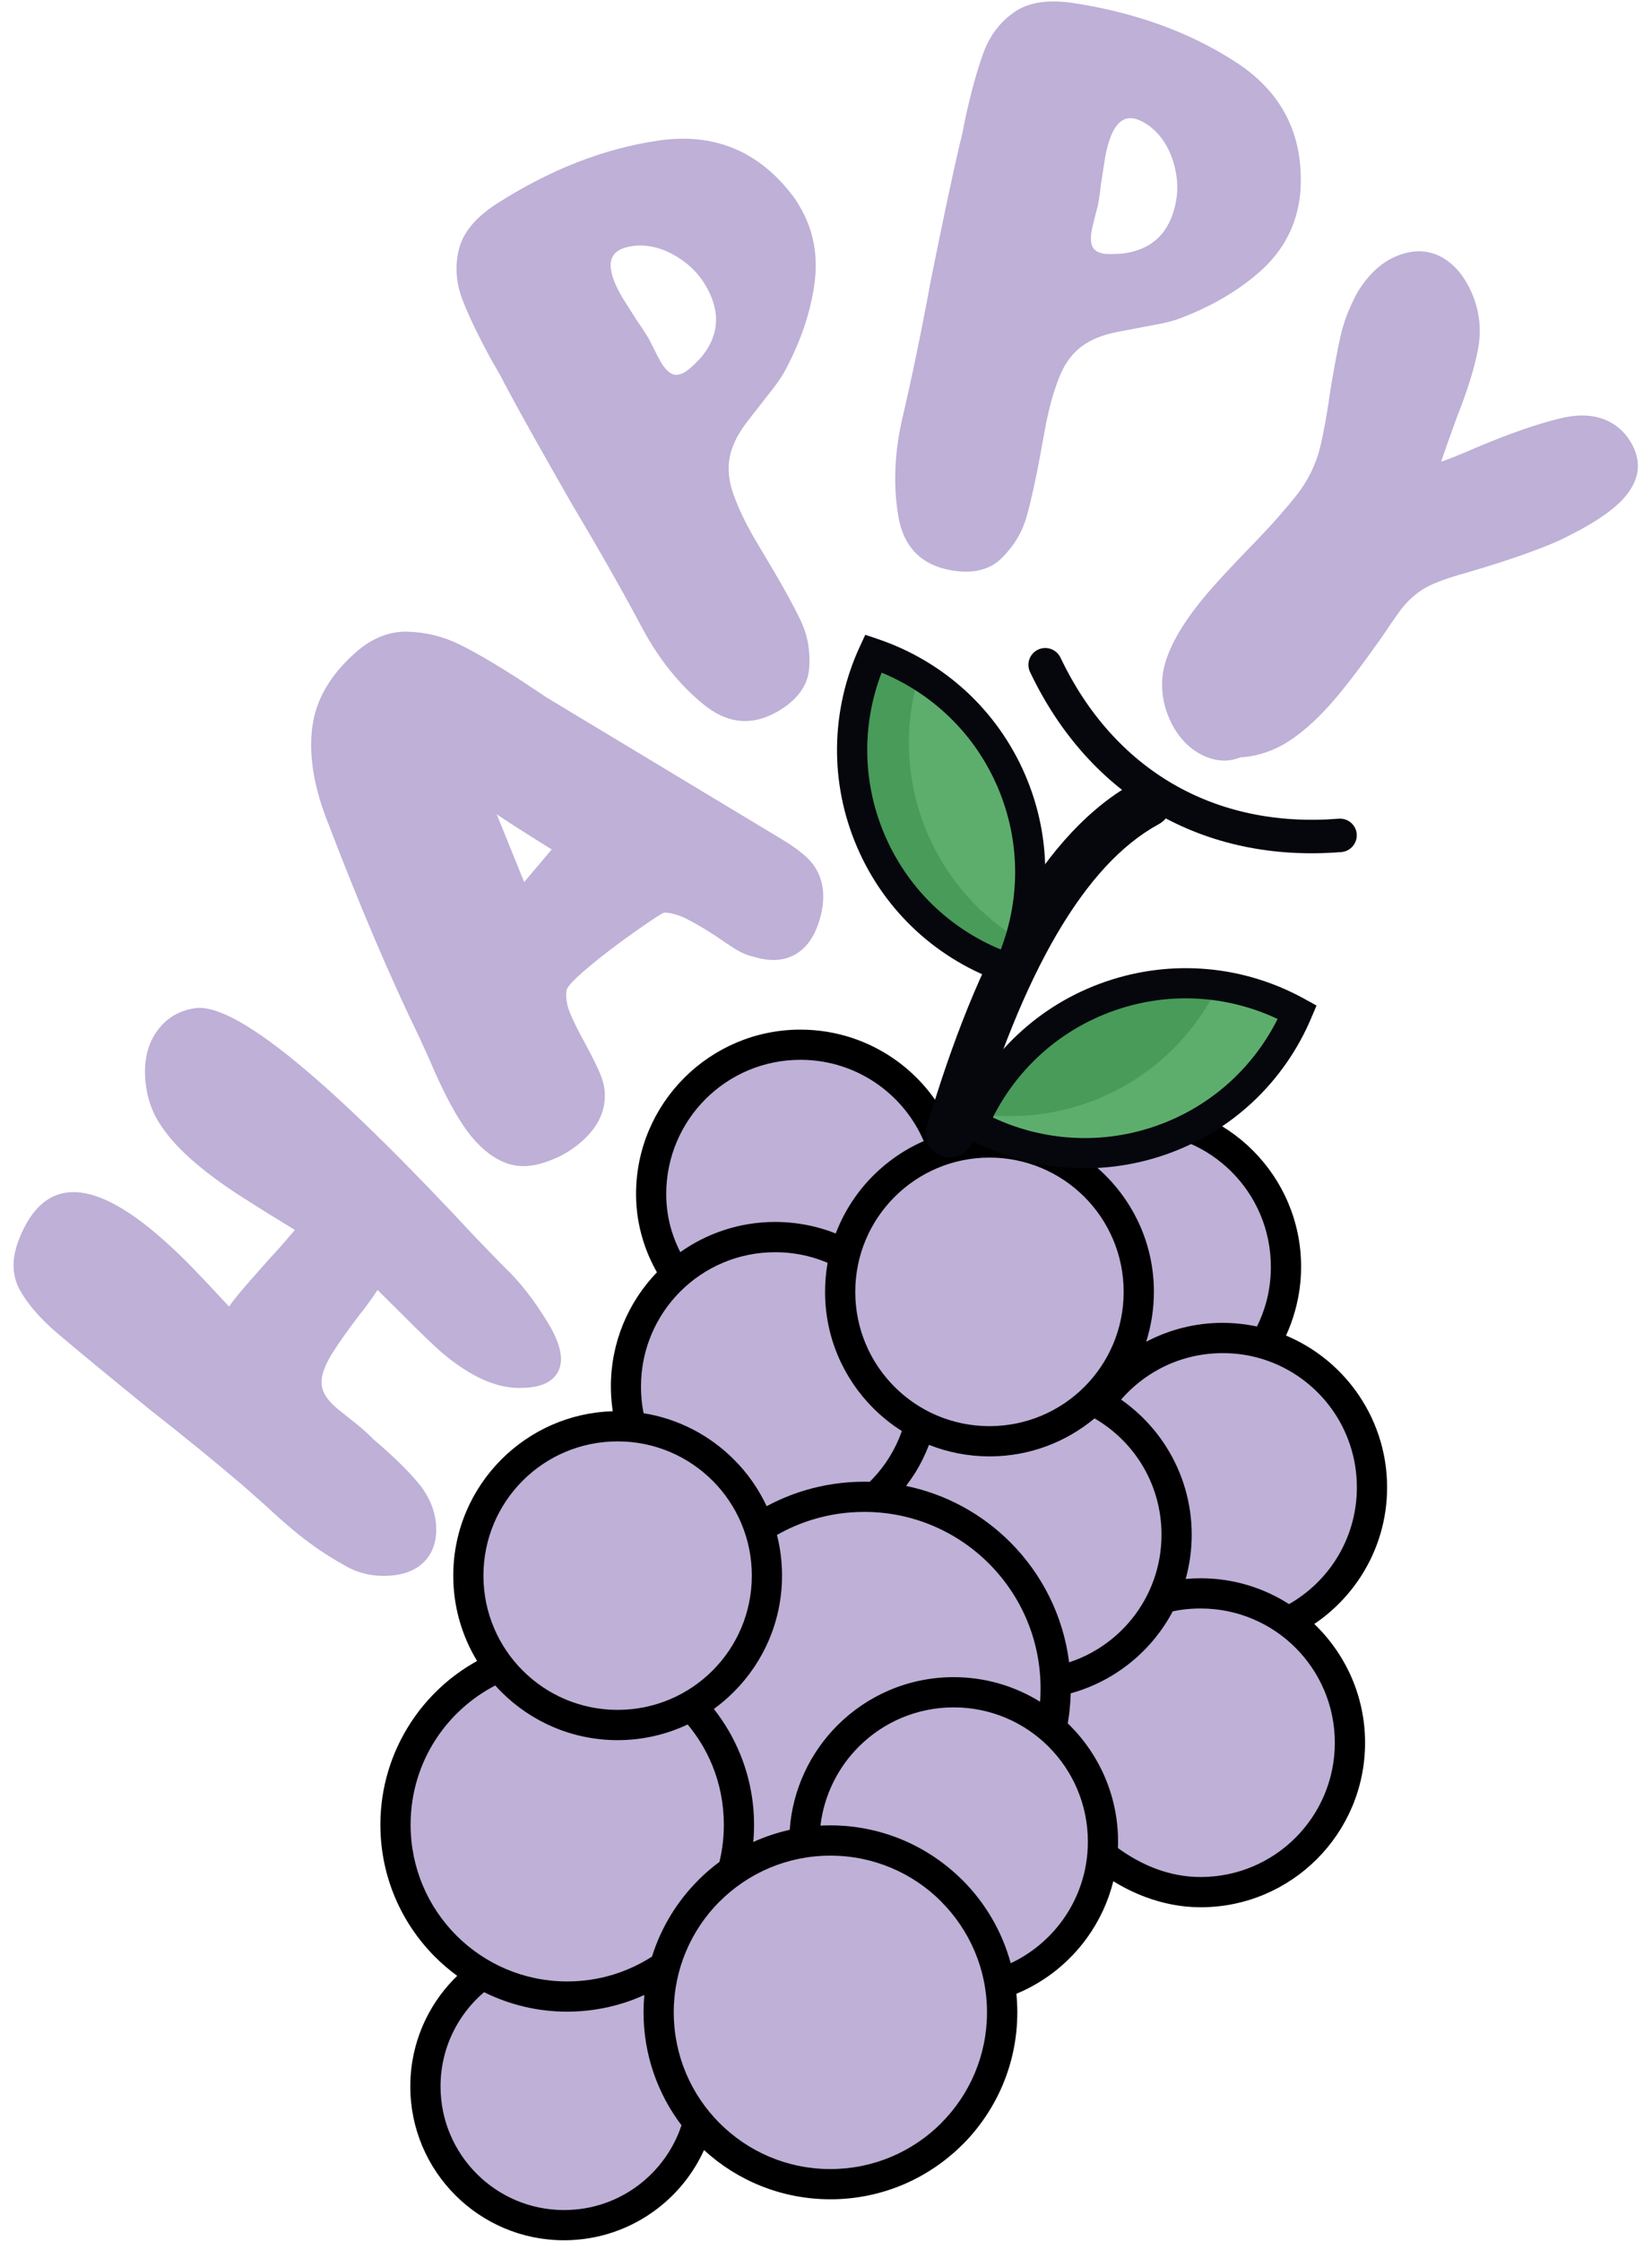 <svg width="118" height="160" viewBox="0 0 118 160" fill="none" xmlns="http://www.w3.org/2000/svg">
<g clip-path="url(#clip0_29_197)">
<path d="M30.451 111.342C29.852 112.049 28.967 112.438 27.792 112.507C26.617 112.579 25.545 112.325 24.58 111.749C23.259 111.02 22.005 110.149 20.82 109.146C20.085 108.524 19.535 108.032 19.161 107.668L17.334 106.048C15.133 104.182 12.924 102.382 10.705 100.649C7.777 98.266 5.593 96.463 4.155 95.245C2.914 94.193 2.008 93.158 1.437 92.142C0.866 91.126 0.817 89.969 1.288 88.668C1.631 87.746 2.043 87.004 2.522 86.438C4.388 84.237 7.267 84.785 11.163 88.087C12.066 88.853 12.957 89.692 13.832 90.603C14.708 91.517 15.232 92.07 15.407 92.265L16.359 93.289C16.594 92.956 16.973 92.477 17.5 91.855L19.3 89.815C19.709 89.388 20.298 88.722 21.063 87.818L19.197 86.674C19.003 86.559 18.324 86.129 17.16 85.386C15.995 84.644 14.933 83.863 13.973 83.052C12.929 82.166 12.107 81.277 11.508 80.381C10.792 79.337 10.411 78.129 10.362 76.754C10.313 75.379 10.671 74.24 11.437 73.336C12.059 72.602 12.875 72.154 13.886 71.992C15.414 71.734 18.069 73.208 21.851 76.413C25.069 79.14 29.113 83.126 33.983 88.369L35.965 90.412C37.101 91.474 38.173 92.841 39.179 94.518C40.185 96.195 40.339 97.441 39.645 98.26C39.166 98.826 38.324 99.105 37.116 99.1C35.412 99.11 33.556 98.266 31.552 96.568C31.073 96.161 30.044 95.171 28.47 93.594L26.968 92.104C26.83 92.326 26.612 92.639 26.318 93.043C26.023 93.448 25.791 93.75 25.624 93.947C24.82 95.012 24.204 95.882 23.774 96.561C23.344 97.239 23.085 97.833 22.995 98.337C22.926 98.762 22.985 99.154 23.169 99.505C23.356 99.858 23.648 100.201 24.042 100.536L25.604 101.786C26.085 102.193 26.438 102.518 26.668 102.761C28.022 103.91 29.087 104.945 29.858 105.864C30.631 106.785 31.061 107.791 31.15 108.887C31.212 109.901 30.976 110.72 30.451 111.342Z" fill="#BEB0D7"/>
<path d="M36.264 83.08C35.335 82.765 34.472 82.12 33.674 81.147C32.734 80.003 31.734 78.167 30.669 75.643L29.957 74.074C27.858 69.765 25.639 64.55 23.303 58.427C22.384 56.023 22.054 53.839 22.312 51.881C22.571 49.923 23.622 48.138 25.463 46.533C26.612 45.542 27.835 45.066 29.133 45.102C30.431 45.141 31.662 45.445 32.829 46.019C33.994 46.595 35.442 47.442 37.173 48.558L39.059 49.81L55.657 59.812C56.776 60.475 57.544 61.064 57.966 61.578C58.739 62.523 58.977 63.716 58.677 65.16C58.398 66.394 57.915 67.292 57.229 67.855C56.341 68.582 55.197 68.734 53.794 68.303C53.331 68.206 52.809 67.963 52.23 67.576C51.649 67.19 51.298 66.952 51.178 66.862C50.362 66.335 49.668 65.925 49.092 65.631C48.516 65.339 47.979 65.18 47.482 65.157C47.377 65.147 46.732 65.556 45.547 66.386C44.362 67.215 43.295 68.017 42.353 68.792C41.153 69.778 40.523 70.413 40.469 70.697C40.395 71.189 40.474 71.724 40.705 72.297C40.938 72.873 41.298 73.605 41.79 74.493C42.256 75.356 42.609 76.06 42.842 76.608C43.077 77.158 43.198 77.67 43.203 78.141C43.231 79.46 42.614 80.635 41.355 81.667C40.753 82.158 40.126 82.532 39.471 82.783C38.26 83.297 37.193 83.395 36.264 83.08ZM39.407 60.651C37.352 59.371 36.041 58.532 35.476 58.133L37.441 62.981L39.407 60.651Z" fill="#BEB0D7"/>
<path d="M50.257 50.299C48.534 48.893 47.075 47.081 45.883 44.861C44.493 42.245 42.839 39.329 40.925 36.122C38.713 32.271 37.086 29.363 36.044 27.4C35.867 27.031 35.581 26.514 35.181 25.846C34.183 24.028 33.461 22.53 33.016 21.353C32.571 20.175 32.491 18.995 32.778 17.81C33.062 16.627 33.95 15.549 35.437 14.574C39.269 12.114 43.139 10.601 47.044 10.035C50.95 9.469 54.116 10.749 56.54 13.87C56.686 14.042 56.873 14.318 57.101 14.7C58.086 16.353 58.447 18.184 58.183 20.196C57.917 22.208 57.242 24.248 56.151 26.322C55.934 26.755 55.619 27.233 55.202 27.763C54.784 28.293 54.516 28.636 54.395 28.795C54.275 28.954 53.945 29.376 53.407 30.065C52.87 30.753 52.491 31.419 52.276 32.066C51.951 33.037 51.974 34.069 52.345 35.162C52.716 36.255 53.3 37.468 54.099 38.802L54.951 40.233C55.957 41.917 56.704 43.279 57.198 44.321C57.69 45.363 57.892 46.495 57.8 47.711C57.707 48.929 56.978 49.946 55.614 50.762C53.761 51.858 51.977 51.704 50.257 50.299ZM50.372 20.331C49.878 19.505 49.182 18.824 48.278 18.284C47.375 17.746 46.461 17.495 45.534 17.531C44.956 17.574 44.508 17.69 44.191 17.879C43.333 18.391 43.436 19.538 44.498 21.317L45.57 23.004C45.79 23.304 46.054 23.708 46.359 24.215C46.789 25.08 47.07 25.623 47.201 25.846C47.467 26.291 47.733 26.573 47.999 26.696C48.265 26.819 48.572 26.773 48.923 26.565C49.177 26.414 49.543 26.089 50.021 25.587C51.393 23.99 51.511 22.236 50.372 20.331Z" fill="#BEB0D7"/>
<path d="M64.162 36.836C63.794 34.642 63.891 32.317 64.454 29.862C65.132 26.977 65.811 23.698 66.487 20.022C67.362 15.667 68.053 12.408 68.562 10.245C68.672 9.851 68.798 9.272 68.939 8.507C69.384 6.482 69.829 4.879 70.272 3.702C70.715 2.524 71.431 1.582 72.427 0.881C73.42 0.179 74.797 -0.046 76.558 0.2C81.06 0.875 84.966 2.289 88.278 4.439C91.587 6.589 93.126 9.638 92.89 13.583C92.885 13.809 92.844 14.139 92.765 14.577C92.417 16.471 91.48 18.086 89.957 19.423C88.432 20.762 86.579 21.85 84.393 22.689C83.945 22.871 83.392 23.022 82.729 23.145C82.066 23.268 81.639 23.35 81.444 23.388C81.247 23.429 80.722 23.529 79.865 23.69C79.007 23.854 78.283 24.105 77.695 24.448C76.809 24.962 76.149 25.754 75.708 26.821C75.268 27.889 74.907 29.186 74.628 30.715L74.329 32.353C73.975 34.283 73.64 35.802 73.323 36.91C73.005 38.019 72.412 38.999 71.541 39.857C70.669 40.712 69.45 40.996 67.886 40.709C65.77 40.32 64.531 39.03 64.162 36.836ZM84.001 14.377C84.175 13.43 84.098 12.457 83.776 11.456C83.451 10.458 82.929 9.664 82.209 9.08C81.746 8.732 81.334 8.525 80.971 8.458C79.988 8.279 79.309 9.208 78.936 11.246L78.629 13.222C78.598 13.594 78.529 14.07 78.424 14.651C78.176 15.585 78.03 16.179 77.984 16.433C77.889 16.942 77.904 17.331 78.025 17.597C78.145 17.864 78.403 18.035 78.805 18.107C79.097 18.161 79.586 18.155 80.275 18.094C82.355 17.8 83.599 16.561 84.001 14.377Z" fill="#BEB0D7"/>
<path d="M86.75 54.226C86.115 54.083 85.529 53.783 84.987 53.33C84.331 52.779 83.817 52.045 83.446 51.126C83.075 50.207 82.939 49.254 83.036 48.266C83.236 46.636 84.26 44.723 86.103 42.527C86.822 41.672 87.884 40.52 89.289 39.076C89.653 38.7 90.07 38.262 90.541 37.758C91.012 37.253 91.498 36.703 92.002 36.104C92.481 35.533 92.813 35.108 93 34.826C93.609 33.928 94.04 32.965 94.293 31.939C94.546 30.912 94.794 29.53 95.04 27.789C95.317 26.125 95.557 24.855 95.757 23.98C95.957 23.104 96.271 22.236 96.699 21.379C96.945 20.854 97.269 20.352 97.677 19.866C98.513 18.867 99.491 18.253 100.607 18.022C101.723 17.792 102.737 18.061 103.65 18.826C104.249 19.328 104.748 20.04 105.145 20.956C105.68 22.231 105.826 23.534 105.585 24.863C105.345 26.191 104.835 27.843 104.055 29.814C103.456 31.452 103.087 32.502 102.941 32.963C103.405 32.817 104.208 32.494 105.355 31.997C107.776 30.966 109.834 30.252 111.531 29.852C113.225 29.453 114.602 29.696 115.657 30.582C116.084 30.94 116.427 31.401 116.688 31.959C117.241 33.152 117.039 34.322 116.082 35.461C115.242 36.459 113.658 37.509 111.324 38.612C109.77 39.304 107.579 40.064 104.743 40.894C103.479 41.242 102.537 41.582 101.918 41.912C101.298 42.245 100.727 42.724 100.2 43.351C100.008 43.579 99.514 44.283 98.721 45.463C97.474 47.237 96.397 48.666 95.488 49.751C94.362 51.093 93.251 52.127 92.153 52.859C91.052 53.589 89.86 53.998 88.572 54.083C87.994 54.323 87.382 54.369 86.75 54.226Z" fill="#BEB0D7"/>
<path fill-rule="evenodd" clip-rule="evenodd" d="M67.776 81.51C67.776 81.51 65.291 74.929 59.077 74.629C52.862 74.332 47.398 77.811 46.668 83.195C45.939 88.581 48.017 90.683 48.017 90.683C48.017 90.683 44.175 94.93 44.646 100.462C44.646 100.462 43.904 102.351 39.115 103.227C34.327 104.105 33.141 109.752 33.113 113.142C33.085 116.531 35.204 118.876 35.204 118.876C35.204 118.876 31.698 121.644 29.709 125.284C27.72 128.924 30.114 138.099 32.407 139.379C34.7 140.662 33.958 140.728 33.958 140.728C33.958 140.728 31.593 143.549 30.451 146.261C29.31 148.972 30.925 155.5 33.891 156.918C36.858 158.333 42.389 159.278 43.264 158.536C44.14 157.793 48.322 155.364 48.66 154.691C48.998 154.017 49.806 151.857 49.806 151.857C49.806 151.857 59.307 159.744 65.25 154.757C71.191 149.77 71.388 146.325 71.454 145.247C71.521 144.166 71.657 141.471 71.657 141.471C71.657 141.471 76.668 139.036 78.265 135.265C79.862 131.494 78.401 131.489 78.401 131.489C78.401 131.489 79.478 135.066 84.334 134.861C89.189 134.659 93.1 133.647 94.989 129.802C96.878 125.957 96.404 122.383 95.46 120.223C94.516 118.062 92.291 115.704 92.291 115.704C92.291 115.704 97.354 113.784 97.823 107.881C98.291 101.978 94.249 97.628 92.967 97.022C91.685 96.415 90.472 95.875 90.472 95.875C90.472 95.875 93.236 88.996 90.405 85.419C87.572 81.843 87.871 81.385 86.55 80.896C85.23 80.407 79.537 82.207 76.981 82.33C74.424 82.453 69.809 81.208 69.809 81.208L67.776 81.51Z" fill="#BEB0D7"/>
<path fill-rule="evenodd" clip-rule="evenodd" d="M67.439 80.763C66.701 79.288 64.726 76.058 61.127 74.98C61.434 76.314 61.621 77.709 61.439 78.771C60.968 81.536 58.992 84.751 52.809 85.921C50.07 86.438 47.986 86.021 46.512 85.397C46.512 87.9 47.178 89.411 47.623 90.143C48.846 90.028 50.27 89.802 51.595 89.359C54.833 88.282 59.957 88.435 59.891 88.955C59.824 89.475 66.341 82.55 66.341 82.55L67.439 80.763Z" fill="#BEB0D7"/>
<path fill-rule="evenodd" clip-rule="evenodd" d="M32.675 139.533C34.639 140.667 33.955 140.728 33.955 140.728C33.955 140.728 33.848 140.856 33.669 141.084L40.398 142.446L46.154 140.941L52.018 135.194L56.435 131.395L61.014 122.143C61.014 122.143 58.47 119.378 58.874 115.464C59.279 111.552 58.375 107.351 58.375 107.351L54.424 108.785C54.424 108.785 53.817 107.976 52.535 106.358C51.255 104.74 48.393 103.918 48.555 103.593C48.716 103.268 50.106 106.156 50.646 112.092C51.186 118.026 41.867 124.029 41.867 124.029C41.867 124.029 49.164 126.661 45.522 133.205C43.257 137.28 37.045 138.893 32.675 139.533Z" fill="#BEB0D7"/>
<path fill-rule="evenodd" clip-rule="evenodd" d="M30.254 150.456C30.71 153.155 32.036 156.032 33.889 156.918C36.855 158.333 42.386 159.278 43.262 158.536C44.137 157.793 48.319 155.364 48.657 154.691C48.995 154.017 49.804 151.857 49.804 151.857C49.804 151.857 59.305 159.744 65.248 154.757C71.188 149.77 71.385 146.324 71.452 145.247C71.519 144.166 71.654 141.471 71.654 141.471C71.654 141.471 76.666 139.036 78.263 135.265C79.86 131.494 78.398 131.489 78.398 131.489C78.398 131.489 79.476 135.066 84.331 134.861C89.187 134.659 93.098 133.647 94.987 129.802C96.875 125.957 96.402 122.383 95.457 120.223C94.513 118.062 92.289 115.704 92.289 115.704C92.289 115.704 97.352 113.784 97.82 107.881C98.288 101.978 94.247 97.628 92.965 97.021C91.682 96.415 90.469 95.875 90.469 95.875C90.469 95.875 93.233 88.996 90.402 85.419C87.569 81.843 87.868 81.385 86.548 80.896C85.816 80.625 83.737 81.057 81.598 81.518C79.906 92.275 75.263 108.598 62.686 124.204C49.2 140.933 37.229 147.725 30.254 150.456Z" fill="#BEB0D7"/>
<path fill-rule="evenodd" clip-rule="evenodd" d="M81.869 95.803C83.505 94.94 85.365 94.451 87.334 94.451C87.93 94.451 88.539 94.5 89.151 94.597C89.363 94.63 89.573 94.669 89.783 94.712C90.054 94.167 90.274 93.596 90.438 93.002C90.658 92.201 90.776 91.343 90.776 90.45C90.776 87.8 89.704 85.402 87.973 83.671L87.968 83.666C86.238 81.935 83.84 80.863 81.191 80.863C80.039 80.863 78.941 81.062 77.935 81.426V81.428C77.449 81.605 76.983 81.818 76.538 82.063C77.431 82.581 78.25 83.21 78.977 83.937L78.982 83.942C81.106 86.067 82.422 89.004 82.422 92.242C82.419 93.481 82.227 94.679 81.869 95.803ZM50.287 153.515C49.532 155.177 48.376 156.616 46.945 157.706C45.097 159.117 42.788 159.956 40.29 159.956C37.26 159.956 34.513 158.728 32.525 156.739C30.536 154.749 29.307 152.005 29.307 148.971C29.307 147.215 29.722 145.551 30.456 144.077C31.017 142.953 31.762 141.942 32.658 141.076C32.097 140.667 31.57 140.214 31.078 139.725C28.662 137.308 27.17 133.97 27.17 130.286C27.17 127.611 27.963 125.112 29.325 123.018C30.52 121.18 32.153 119.657 34.078 118.595C32.998 116.818 32.376 114.731 32.376 112.502C32.376 109.263 33.689 106.33 35.816 104.202L35.819 104.2L35.821 104.197C37.871 102.149 40.671 100.854 43.768 100.762L43.738 100.544C43.669 100.019 43.633 99.499 43.633 98.995C43.633 95.829 44.887 92.954 46.924 90.842C46.52 90.132 46.187 89.375 45.941 88.584C45.611 87.529 45.432 86.415 45.432 85.261C45.432 82.022 46.745 79.089 48.872 76.961L48.875 76.959L48.877 76.956C51.004 74.831 53.94 73.516 57.175 73.516C59.747 73.516 62.128 74.345 64.065 75.75C65.816 77.02 67.201 78.766 68.037 80.794C68.887 80.597 69.773 80.494 70.681 80.494C71.902 80.494 73.082 80.681 74.188 81.029C75.102 80.348 76.118 79.795 77.203 79.403H77.208C78.46 78.953 79.803 78.705 81.193 78.705C84.431 78.705 87.364 80.018 89.491 82.145L89.494 82.148L89.496 82.15C91.623 84.278 92.936 87.214 92.936 90.45C92.936 91.52 92.788 92.567 92.511 93.568C92.34 94.188 92.122 94.787 91.859 95.36C93.853 96.192 95.57 97.564 96.827 99.29C98.242 101.233 99.079 103.621 99.079 106.199C99.079 108.495 98.416 110.641 97.272 112.453C96.394 113.843 95.237 115.036 93.878 115.953L94.06 116.129L94.062 116.132L94.065 116.134C96.189 118.262 97.505 121.198 97.505 124.434C97.505 127.677 96.189 130.611 94.065 132.739C91.941 134.863 89.005 136.179 85.762 136.179C84.375 136.179 83.059 135.91 81.828 135.452C81.017 135.15 80.246 134.766 79.522 134.321C79.156 135.798 78.508 137.167 77.643 138.365C76.371 140.127 74.626 141.519 72.599 142.356C72.642 142.792 72.665 143.235 72.665 143.683C72.665 147.366 71.17 150.705 68.757 153.121L68.754 153.119C66.338 155.535 63 157.03 59.32 157.03C55.834 157.03 52.663 155.697 50.287 153.515ZM34.577 142.241C33.671 143.012 32.924 143.962 32.389 145.037C31.8 146.219 31.467 147.556 31.467 148.971C31.467 151.409 32.455 153.615 34.053 155.213C35.65 156.81 37.856 157.798 40.293 157.798C42.307 157.798 44.16 157.128 45.639 155.996C47.039 154.929 48.114 153.451 48.678 151.744C46.978 149.504 45.967 146.708 45.967 143.68C45.967 143.263 45.987 142.851 46.023 142.443C45.527 142.669 45.015 142.866 44.488 143.03C43.228 143.421 41.892 143.634 40.515 143.634C38.383 143.634 36.366 143.132 34.577 142.241ZM59.312 130.332C62.993 130.332 66.328 131.827 68.746 134.244L68.749 134.241C70.369 135.862 71.575 137.897 72.194 140.175C73.676 139.479 74.948 138.417 75.895 137.106C77.034 135.532 77.705 133.594 77.705 131.494C77.705 128.845 76.632 126.446 74.902 124.716L74.897 124.71C73.167 122.98 70.769 121.907 68.119 121.907C65.473 121.907 63.075 122.98 61.342 124.713C59.862 126.193 58.864 128.159 58.603 130.348C58.836 130.34 59.074 130.332 59.312 130.332ZM46.571 139.702C47.221 137.618 48.37 135.754 49.875 134.249V134.244C50.346 133.773 50.853 133.335 51.391 132.938C51.475 132.593 51.542 132.237 51.593 131.876C51.664 131.366 51.703 130.836 51.703 130.286C51.703 128.778 51.408 127.345 50.879 126.047C50.444 124.984 49.847 124.001 49.118 123.128C47.6 123.845 45.903 124.247 44.117 124.247C40.876 124.247 37.938 122.931 35.813 120.806C35.663 120.655 35.517 120.502 35.376 120.343C33.648 121.239 32.181 122.57 31.127 124.191C29.988 125.942 29.328 128.033 29.328 130.286C29.328 133.376 30.579 136.174 32.604 138.199C34.628 140.224 37.426 141.476 40.515 141.476C41.68 141.476 42.801 141.299 43.845 140.974C44.82 140.669 45.734 140.239 46.571 139.702ZM53.804 131.52C54.631 131.146 55.501 130.852 56.407 130.65C56.614 127.744 57.879 125.13 59.816 123.19C61.941 121.065 64.876 119.749 68.119 119.749C70.382 119.749 72.496 120.392 74.293 121.505C74.316 121.196 74.326 120.876 74.326 120.548C74.326 117.069 72.916 113.917 70.638 111.639C68.36 109.361 65.209 107.95 61.731 107.95C60.459 107.95 59.233 108.137 58.078 108.488C57.167 108.764 56.302 109.138 55.496 109.596C55.734 110.525 55.859 111.498 55.859 112.499C55.859 115.738 54.546 118.671 52.419 120.799L52.417 120.801L52.414 120.804C51.974 121.244 51.495 121.651 50.989 122.02C51.754 122.99 52.389 124.07 52.867 125.238C53.507 126.802 53.861 128.509 53.861 130.286C53.861 130.696 53.843 131.108 53.804 131.52ZM67.224 135.764C65.204 133.742 62.404 132.493 59.312 132.493C56.223 132.493 53.425 133.745 51.401 135.77L51.398 135.767C49.376 137.792 48.125 140.59 48.125 143.683C48.125 146.772 49.376 149.571 51.401 151.595C53.425 153.62 56.223 154.872 59.312 154.872C62.404 154.872 65.202 153.62 67.224 151.601V151.595C69.248 149.571 70.5 146.772 70.5 143.683C70.5 140.593 69.248 137.795 67.224 135.77V135.764ZM54.761 107.543C55.616 107.085 56.517 106.706 57.454 106.424C58.808 106.015 60.244 105.795 61.731 105.795C61.861 105.795 61.995 105.797 62.125 105.8C62.673 105.254 63.157 104.648 63.558 103.99C63.907 103.421 64.196 102.815 64.418 102.177C63.679 101.711 62.995 101.161 62.379 100.547L62.376 100.544L62.373 100.541C60.246 98.414 58.933 95.478 58.933 92.242C58.933 91.533 58.995 90.839 59.115 90.166C58.667 89.976 58.201 89.818 57.72 89.697C56.973 89.51 56.184 89.408 55.368 89.408C52.721 89.408 50.323 90.481 48.59 92.216C46.858 93.949 45.785 96.348 45.785 98.995C45.785 99.443 45.813 99.868 45.865 100.268C45.893 100.48 45.929 100.692 45.972 100.905C48.465 101.302 50.7 102.487 52.412 104.2L52.414 104.202L52.417 104.205C53.382 105.165 54.178 106.294 54.761 107.543ZM64.72 106.097C67.595 106.688 70.165 108.116 72.161 110.116C74.418 112.374 75.946 115.359 76.366 118.689C78.122 118.116 79.655 117.048 80.799 115.651C82.151 114.002 82.965 111.885 82.965 109.576C82.965 107.704 82.432 105.961 81.516 104.494C80.686 103.168 79.54 102.06 78.181 101.274C76.143 102.968 73.53 103.987 70.681 103.987C69.153 103.987 67.695 103.693 66.356 103.163C66.097 103.846 65.775 104.499 65.399 105.114C65.186 105.449 64.961 105.779 64.72 106.097ZM76.479 120.904C76.469 121.318 76.44 121.738 76.394 122.163C76.361 122.458 76.32 122.755 76.269 123.049L76.417 123.192L76.42 123.195L76.422 123.197C78.547 125.325 79.862 128.261 79.862 131.497C79.862 131.651 79.86 131.802 79.852 131.953C80.697 132.562 81.608 133.076 82.575 133.435C83.563 133.803 84.628 134.019 85.76 134.019C88.406 134.019 90.804 132.946 92.537 131.213C94.27 129.48 95.345 127.081 95.345 124.434C95.345 121.784 94.272 119.386 92.542 117.655L92.537 117.65C90.807 115.919 88.409 114.847 85.76 114.847C85.319 114.847 84.907 114.872 84.523 114.921C84.27 114.954 84.016 114.995 83.766 115.052C83.397 115.75 82.957 116.408 82.46 117.015C80.94 118.868 78.859 120.251 76.479 120.904ZM50.894 105.718C49.164 103.987 46.766 102.915 44.117 102.915C41.467 102.915 39.069 103.987 37.339 105.718L37.334 105.723C35.604 107.453 34.531 109.852 34.531 112.502C34.531 115.149 35.604 117.548 37.339 119.281C39.072 121.014 41.47 122.086 44.117 122.086C46.766 122.086 49.164 121.014 50.894 119.283L50.899 119.278C52.629 117.548 53.702 115.149 53.702 112.499C53.702 109.85 52.629 107.451 50.899 105.72L50.894 105.718ZM48.593 89.403C50.508 88.046 52.847 87.247 55.373 87.247C56.361 87.247 57.324 87.373 58.247 87.603C58.744 87.729 59.228 87.885 59.696 88.072C60.29 86.505 61.211 85.097 62.376 83.935C63.407 82.903 64.628 82.063 65.982 81.472C65.296 79.877 64.188 78.502 62.798 77.494C61.222 76.347 59.276 75.671 57.172 75.671C54.523 75.671 52.125 76.744 50.395 78.474L50.39 78.479C48.66 80.21 47.587 82.609 47.587 85.258C47.587 86.198 47.73 87.099 47.994 87.941C48.153 88.445 48.352 88.934 48.593 89.403ZM84.69 112.74C85.053 112.707 85.409 112.689 85.76 112.689C88.081 112.689 90.249 113.364 92.074 114.534C93.448 113.751 94.61 112.64 95.45 111.309C96.381 109.834 96.919 108.081 96.919 106.199C96.919 104.084 96.238 102.131 95.089 100.554C93.906 98.931 92.222 97.692 90.264 97.065C89.793 96.914 89.312 96.799 88.823 96.725C88.36 96.653 87.861 96.614 87.336 96.614C85.713 96.614 84.185 97.016 82.849 97.723C81.792 98.284 80.853 99.036 80.077 99.932C81.38 100.841 82.491 102.006 83.336 103.357C84.467 105.165 85.122 107.3 85.122 109.578C85.122 110.669 84.971 111.731 84.69 112.74ZM77.457 85.458C79.189 87.191 80.262 89.59 80.262 92.239C80.262 94.889 79.189 97.288 77.459 99.018L77.454 99.023C75.724 100.754 73.325 101.827 70.676 101.827C68.027 101.827 65.629 100.754 63.899 99.023L63.894 99.018C62.163 97.288 61.091 94.889 61.091 92.239C61.091 89.592 62.163 87.194 63.899 85.46C65.632 83.727 68.03 82.652 70.676 82.652C73.325 82.652 75.724 83.725 77.457 85.458Z" fill="black"/>
<path fill-rule="evenodd" clip-rule="evenodd" d="M95.619 58.455C96.279 58.404 96.858 58.893 96.909 59.551C96.96 60.209 96.466 60.785 95.805 60.838C90.876 61.235 86.389 60.255 82.596 58.061C78.79 55.859 75.698 52.447 73.574 47.98C73.29 47.383 73.546 46.669 74.144 46.385C74.743 46.1 75.46 46.354 75.744 46.948C77.656 50.967 80.42 54.029 83.804 55.987C87.177 57.941 91.191 58.811 95.619 58.455Z" fill="#06070D"/>
<path fill-rule="evenodd" clip-rule="evenodd" d="M79.307 71.112C83.904 69.522 88.723 70.088 92.668 72.266C90.909 76.419 87.467 79.839 82.87 81.426C78.273 83.013 73.454 82.45 69.509 80.271C71.268 76.119 74.71 72.701 79.307 71.112Z" fill="#5DAE6D"/>
<path fill-rule="evenodd" clip-rule="evenodd" d="M79.307 71.112C81.869 70.226 84.5 70.008 87.011 70.369C85.171 74.184 81.869 77.291 77.551 78.784C74.989 79.67 72.356 79.887 69.847 79.526C71.687 75.712 74.989 72.604 79.307 71.112Z" fill="#489B59"/>
<path fill-rule="evenodd" clip-rule="evenodd" d="M78.954 70.095C81.357 69.266 83.817 68.987 86.197 69.192C88.662 69.404 91.042 70.141 93.187 71.327L94.037 71.795L93.658 72.691C92.706 74.944 91.285 76.995 89.476 78.687C87.733 80.317 85.624 81.618 83.226 82.447C80.825 83.277 78.362 83.556 75.982 83.351C73.517 83.139 71.135 82.401 68.992 81.216L68.142 80.748L68.521 79.852C69.476 77.599 70.894 75.548 72.704 73.856C74.449 72.223 76.555 70.922 78.954 70.095ZM86.005 71.337C83.922 71.158 81.767 71.401 79.66 72.131C77.551 72.86 75.703 73.999 74.175 75.428C72.832 76.685 71.731 78.167 70.917 79.788C72.558 80.561 74.336 81.044 76.172 81.203C78.255 81.382 80.413 81.139 82.517 80.412C84.626 79.683 86.474 78.543 88.002 77.115C89.345 75.858 90.446 74.376 91.257 72.755C89.619 71.982 87.84 71.496 86.005 71.337Z" fill="#06070D"/>
<path fill-rule="evenodd" clip-rule="evenodd" d="M81.132 55.816C81.966 55.363 83.013 55.672 83.466 56.507C83.919 57.341 83.61 58.389 82.775 58.842C80.09 60.298 77.674 62.963 75.496 66.683C73.228 70.556 71.245 75.523 69.502 81.418C69.23 82.33 68.273 82.847 67.362 82.575C66.451 82.304 65.934 81.344 66.205 80.435C68.03 74.26 70.118 69.041 72.519 64.942C75.01 60.685 77.864 57.585 81.132 55.816Z" fill="#06070D"/>
<path fill-rule="evenodd" clip-rule="evenodd" d="M72.238 55.749C70.316 51.282 66.65 48.1 62.381 46.653C60.497 50.749 60.293 55.598 62.215 60.065C64.139 64.532 67.802 67.715 72.071 69.161C73.955 65.067 74.162 60.219 72.238 55.749Z" fill="#489B59"/>
<path fill-rule="evenodd" clip-rule="evenodd" d="M72.238 55.752C70.827 52.477 68.483 49.894 65.652 48.179C64.539 51.791 64.656 55.803 66.266 59.546C67.677 62.82 70.021 65.403 72.852 67.118C73.965 63.506 73.85 59.494 72.238 55.752Z" fill="#5DAE6D"/>
<path fill-rule="evenodd" clip-rule="evenodd" d="M71.25 56.177C70.369 54.131 69.095 52.37 67.559 50.954C66.205 49.705 64.649 48.717 62.972 48.026C62.322 49.72 61.969 51.53 61.946 53.371C61.92 55.462 62.325 57.597 63.205 59.645C64.086 61.691 65.358 63.452 66.896 64.868C68.25 66.117 69.809 67.105 71.483 67.796C72.133 66.102 72.486 64.292 72.509 62.451C72.535 60.36 72.13 58.225 71.25 56.177ZM69.013 49.364C70.769 50.985 72.22 52.992 73.226 55.324C74.229 57.656 74.69 60.088 74.659 62.477C74.628 64.952 74.07 67.384 73.046 69.606L72.639 70.49L71.721 70.177C69.402 69.391 67.254 68.129 65.435 66.45C63.679 64.829 62.225 62.822 61.222 60.488C60.218 58.156 59.758 55.724 59.788 53.335C59.819 50.859 60.377 48.428 61.398 46.206L61.805 45.325L62.724 45.635C65.046 46.423 67.195 47.688 69.013 49.364Z" fill="#06070D"/>
</g>
<defs>
<clipPath id="clip0_29_197">
<rect width="116.201" height="160" fill="white" transform="translate(0.899)"/>
</clipPath>
</defs>
</svg>
